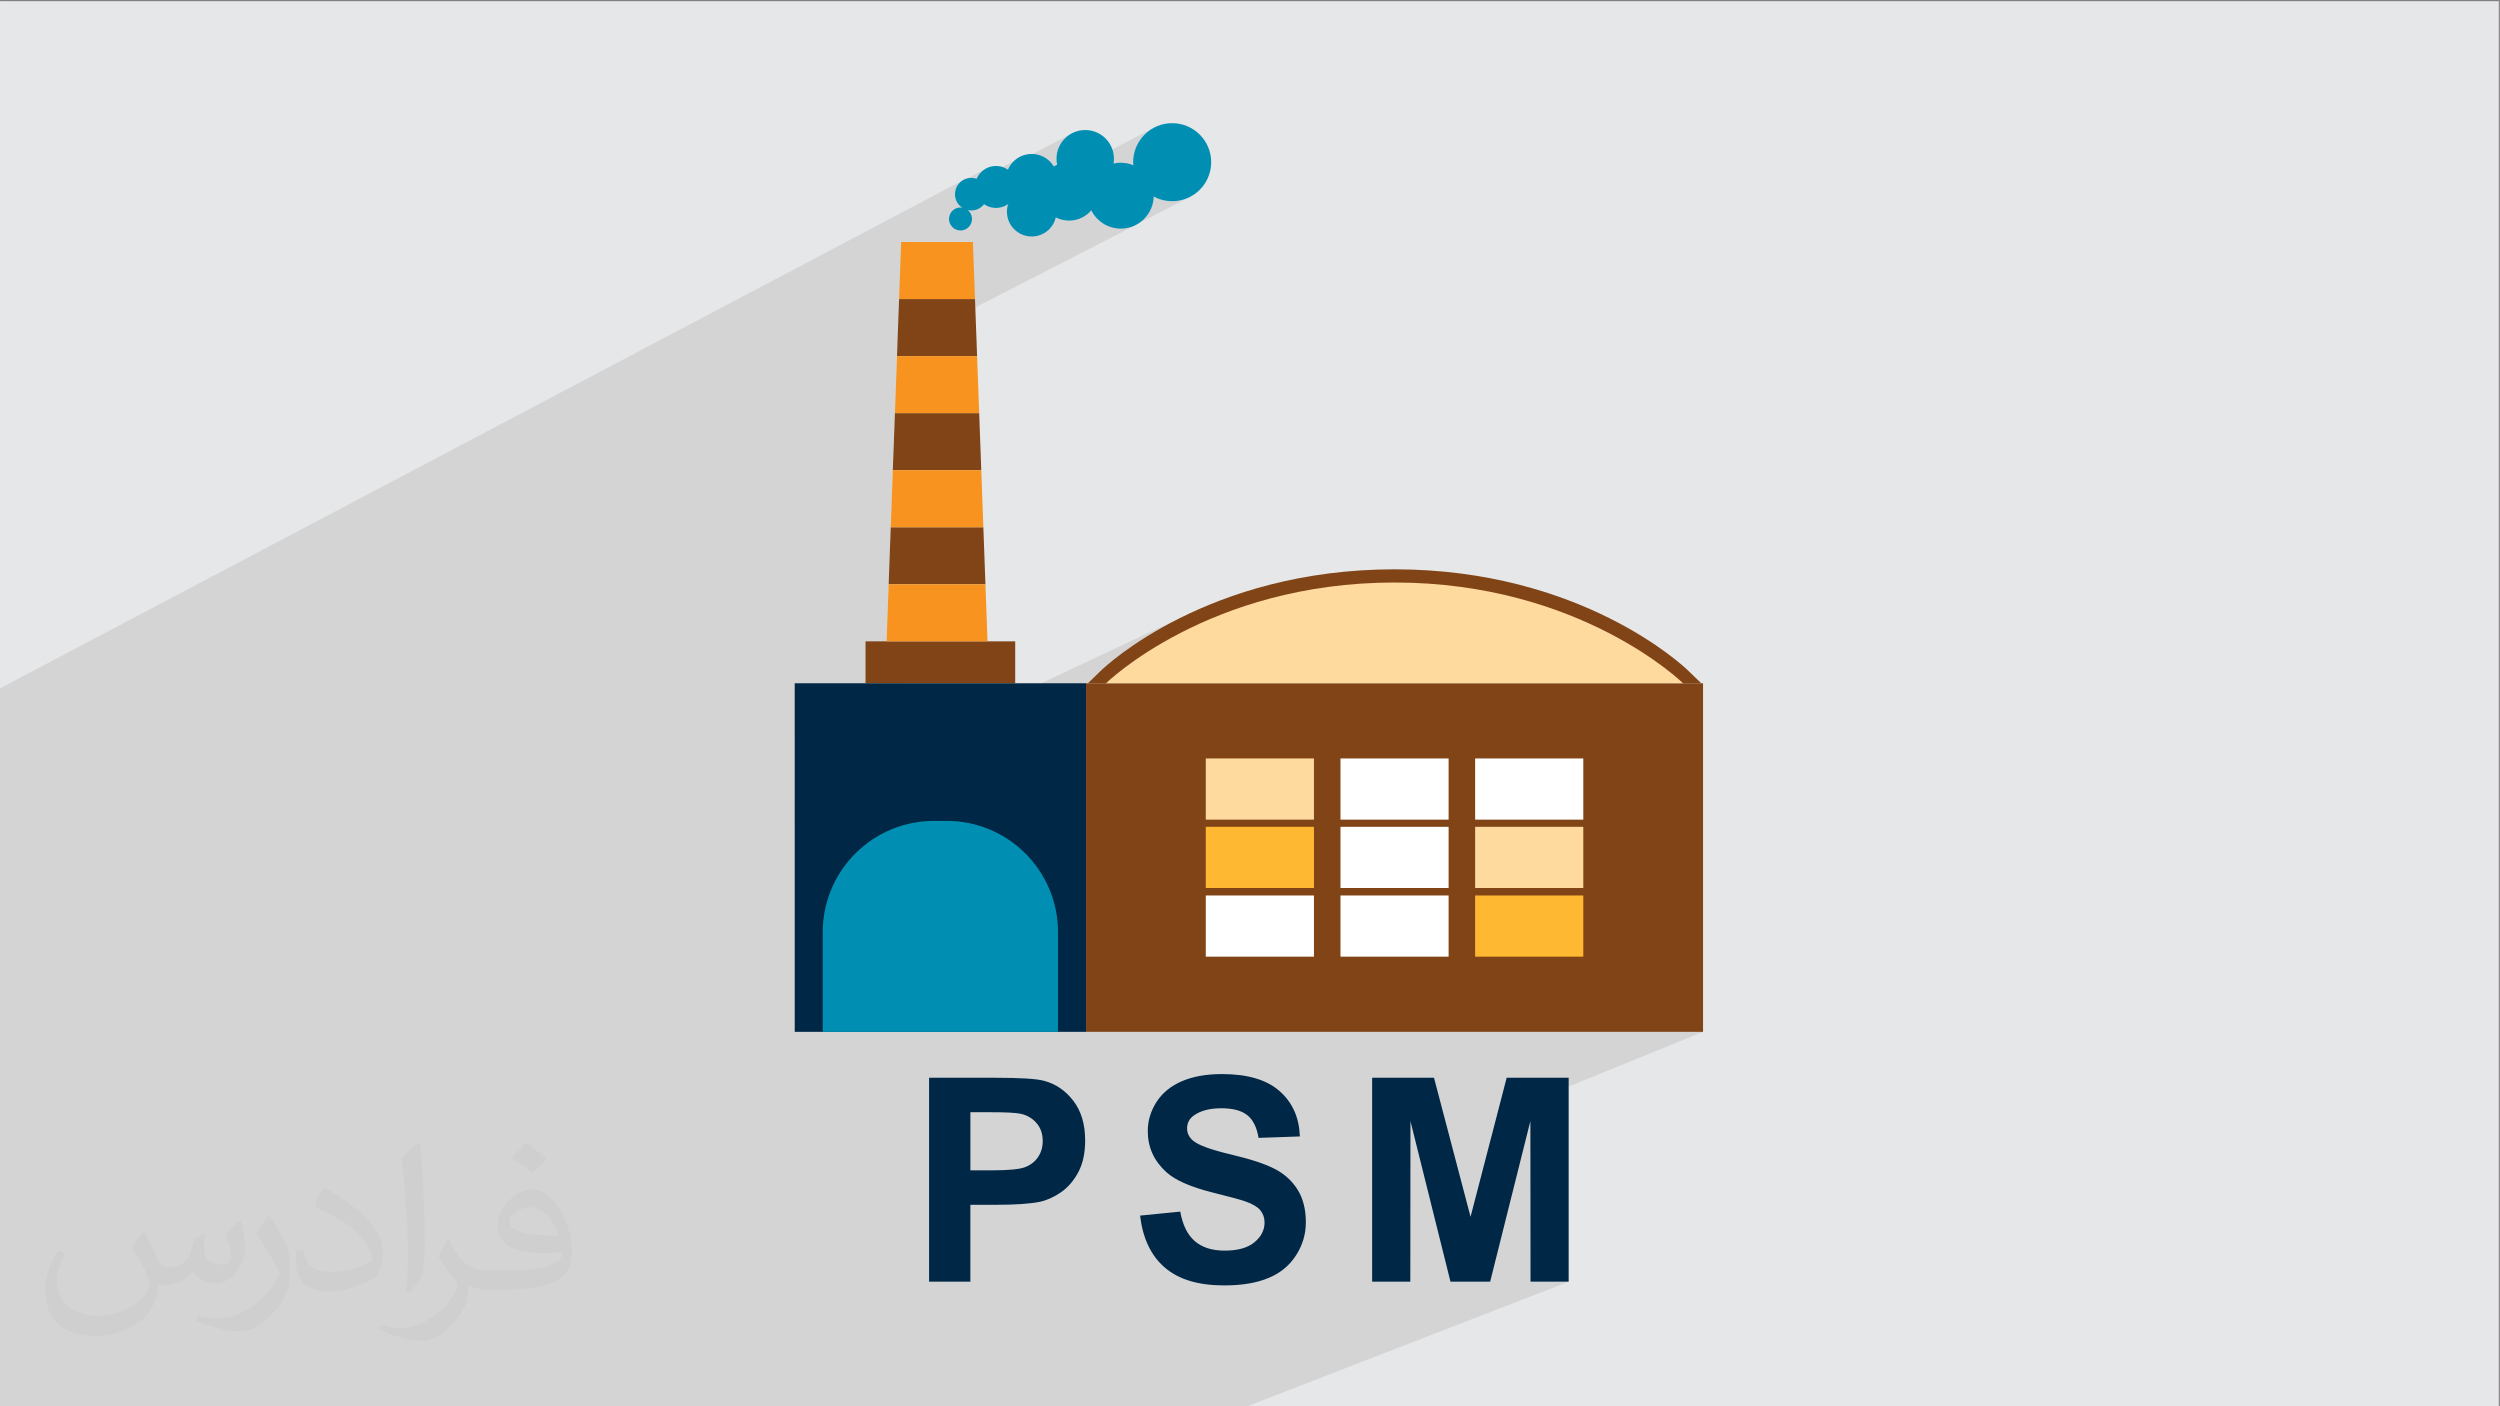 <?xml version="1.0" encoding="UTF-8"?>
<!DOCTYPE svg PUBLIC "-//W3C//DTD SVG 1.1//EN" "http://www.w3.org/Graphics/SVG/1.1/DTD/svg11.dtd">
<!-- Creator: CorelDRAW -->
<svg xmlns="http://www.w3.org/2000/svg" xml:space="preserve" width="3.703in" height="2.083in" version="1.1" style="shape-rendering:geometricPrecision; text-rendering:geometricPrecision; image-rendering:optimizeQuality; fill-rule:evenodd; clip-rule:evenodd"
viewBox="0 0 3703.33 2083.33"
 xmlns:xlink="http://www.w3.org/1999/xlink"
 xmlns:xodm="http://www.corel.com/coreldraw/odm/2003">
 <rect x="0" y="0" width="3703.33" height="2083.33" fill="#808080" stroke="none"/>
 <defs>
  <style type="text/css">
   <![CDATA[
    .str0 {stroke:#008FB3;stroke-width:3;stroke-miterlimit:2.613}
    .fil0 {fill:#E6E7E8}
    .fil8 {fill:#002745;fill-rule:nonzero}
    .fil9 {fill:#008FB3;fill-rule:nonzero}
    .fil3 {fill:#804416;fill-rule:nonzero}
    .fil7 {fill:#F7931E;fill-rule:nonzero}
    .fil4 {fill:#FFB832;fill-rule:nonzero}
    .fil6 {fill:#FFDA9E;fill-rule:nonzero}
    .fil5 {fill:white;fill-rule:nonzero}
    .fil2 {fill:#373435;fill-opacity:0.031}
    .fil1 {fill:#373435;fill-opacity:0.102}
   ]]>
  </style>
 </defs>
 <g id="Layer_x0020_1">
  <polygon class="fil0" points="-1.67,1.74 3701.66,1.74 3701.66,2084.93 -1.67,2084.93 "/>
  <polygon class="fil1" points="1155.7,2084.93 1054.91,2084.93 1041.78,2084.93 998.57,2084.93 985.45,2084.93 953.5,2084.93 926.23,2084.93 901.13,2084.93 858.35,2084.93 813.65,2084.93 734.93,2084.93 722.89,2084.93 674.32,2084.93 610.02,2084.93 419.9,2084.93 323.64,2084.93 285.87,2084.93 254.25,2084.93 -1.67,2084.93 -1.67,2071.69 -1.67,2054.77 -1.67,1768.5 -1.67,1759.7 -1.67,1739.65 -1.67,1650.31 -1.67,1628.26 -1.67,1585.49 -1.67,1582.19 -1.67,1571.83 -1.67,1510.27 -1.67,1435.09 -1.67,1359.92 -1.67,1284.81 -1.67,1209.72 -1.67,1198.39 -1.67,1198.06 -1.67,1193.03 -1.67,1191.74 -1.67,1173.3 -1.67,1152.27 -1.67,1149.08 -1.67,1147.45 -1.67,1147.01 -1.67,1142.9 -1.67,1134.68 -1.67,1134.23 -1.67,1118.43 -1.67,1114.43 -1.67,1093.07 -1.67,1087.66 -1.67,1085.75 -1.67,1084.02 -1.67,1083.72 -1.67,1083.5 -1.67,1080.44 -1.67,1069.41 -1.67,1067.24 -1.67,1066.63 -1.67,1065.76 -1.67,1065.62 -1.67,1065.54 -1.67,1063.77 -1.67,1062.39 -1.67,1059.66 -1.67,1057.3 -1.67,1056.26 -1.67,1053.19 -1.67,1039.46 -1.67,1034.57 -1.67,1033.56 -1.67,1030.82 -1.67,1028.28 -1.67,1021.13 -1.67,1020.55 1429.35,265.47 1425.25,267.69 1423.28,269.32 1461.87,248.96 1457.96,251.21 1454.43,253.98 1451.35,257.23 1448.75,260.89 1446.7,264.92 1415.57,281.33 1415.1,282.84 1414.94,284.49 1512.22,233.24 1507.58,235.93 1503.41,239.25 1499.77,243.13 1498.83,244.48 1590.96,195.97 1583.74,199.89 1577.43,205.09 1572.24,211.39 1568.31,218.62 1565.83,226.61 1564.96,235.19 1564.98,236.33 1565.02,237.46 1565.09,238.57 1565.2,239.69 1565.33,240.79 1565.49,241.89 1565.67,242.97 1565.89,244.05 1561.23,246.49 1560.48,246.94 1559.75,247.42 1437.01,311.75 1437.44,311.78 1438.09,311.8 1438.74,311.81 1440.21,311.72 1457.73,302.55 1459.66,303.78 1461.68,304.87 1463.78,305.8 1465.97,306.59 1468.23,307.21 1470.55,307.67 1472.93,307.94 1475.37,308.04 1477.86,307.94 1480.3,307.65 1482.67,307.17 1484.57,306.63 1708.78,189.44 1704.02,192.33 1699.57,195.66 1695.46,199.39 1691.73,203.5 1688.41,207.95 1685.51,212.72 1683.07,217.77 1681.13,223.08 1679.7,228.62 1678.83,234.36 1678.53,240.27 1678.53,240.83 1678.54,241.39 1678.55,241.94 1678.57,242.5 1678.59,243.06 1678.62,243.61 1678.66,244.16 1678.7,244.71 1500.48,337.37 1502.32,339.6 1507.75,344.09 1513.98,347.47 1514.67,347.69 1563.96,322.12 1566.2,323.19 1568.51,324.12 1570.89,324.93 1573.33,325.59 1575.81,326.12 1578.36,326.5 1580.94,326.74 1583.57,326.81 1587.53,326.59 1616.49,311.61 1618.09,314.56 1619.88,317.38 1621.85,320.06 1624,322.61 1626.32,325 1628.79,327.22 1631.41,329.28 1633.03,330.39 1709,291.21 1712.11,292.76 1715.31,294.13 1718.62,295.31 1722.01,296.29 1725.48,297.06 1729.03,297.62 1732.65,297.96 1736.33,298.08 1742.24,297.78 1747.98,296.91 1753.52,295.48 1758.83,293.54 1763.89,291.1 1677.56,335.45 1678.9,334.97 1683.11,332.98 1329.17,514.78 1328.7,527.54 1325.62,612.05 1322.5,696.55 1319.43,781.07 1316.34,865.57 1313.25,950.09 1462.83,950.09 1177.18,1086.67 1177.18,1184.29 1761.47,909.02 1747.34,915.87 1734,922.74 1721.45,929.57 1709.7,936.31 1698.76,942.93 1688.62,949.35 1679.29,955.53 1670.78,961.43 1663.08,966.98 1656.2,972.14 1650.15,976.85 1644.93,981.07 1640.55,984.74 1637,987.81 1634.29,990.24 1632.42,991.96 1631.41,992.93 1611.41,1012.23 1177.18,1215.81 1177.18,1528.62 1218.72,1528.62 1567.27,1528.62 1608.76,1528.62 2522.82,1528.62 2217.27,1652.95 2209.12,1684.35 2266.98,1660.91 2267.2,1898.72 2323.74,1898.72 1843.45,2084.93 1788.72,2084.93 1730.85,2084.93 1673.94,2084.93 1616.35,2084.93 1561.62,2084.93 1469.07,2084.93 1399.65,2084.93 1258.23,2084.93 1220.13,2084.93 "/>
  <path class="fil2" d="M214.02 1826.24c7,11 12,21 16,32 3,7 5,19 21,19 4,0 11,-2 17,-5 7,-3 12,-9 14,-16l6 -21 15 -8 1 1c-2,8 -2,15 -2,21 0,18 15,24 27,24 7,0 13,-3 13,-10 0,-8 -4,-23 -8,-35 7,-7 14,-14 22,-20l1 1c4,15 6,30 6,40 0,10 -4,20 -8,27 -7,14 -20,25 -36,25 -12,0 -25,-6 -34,-17l-1 0c-9,11 -22,20 -43,20l-7 0c-1,14 -4,24 -9,33 -13,25 -50,42 -85.01,42 -49,0 -73.01,-28 -73.01,-66 0,-23 8,-45 19,-60l10 4c-7,14 -12,27 -12,40 0,35 29,52 62,52 31,0 68.01,-20 75.01,-42 -2,-25 -12,-36 -26,-59 4,-7 10,-15 17,-23l1 0 0 0 1 1 0 0 0 0 0 0 0 0 0.02 -0.01 -0.01 0.01zm565.05 -133.01c10,6 20,14 30,23 -6,8 -12,15 -21,21 -10,-8 -20,-15 -30,-22 7,-8 14,-15 20,-22l1 0 0 0zm5 96.01c-17,0 -30,11 -30,19 0,17 33,23 73.01,22 -5,-20 -22,-42 -43,-42l0 0 0 1 0 0 0 0 0 0 0 0 0 0 -0.01 0zm-37 93.01c22,0 41,-1 55,-4 16,-4 30,-12 30,-18 0,-2 0,-3 -1,-5 -9,1 -19,1 -29,1 -29,0 -52,-7 -61,-23 -2,-4 -4,-10 -4,-15 0,-16 7,-32 19,-42 10,-9 21,-14 32,-14 20,0 37,17 48,42 6,14 11,30 11,51 0,14 -4,25 -12,34 -16,16 -45,21 -90.01,21l-20 0 0 0 -5 0c-11,0 -19,-2 -25,-7l-1 0c0,3 0,5 0,7 0,10 -3,23 -10,33 -20,30 -42,43 -60,43 -19,0 -42,-7 -63,-17l4 -7c7,3 16,5 29,5 34,0 78.01,-33 84.01,-64 -1,-2 -4,-6 -7,-10 -10,-12 -16,-22 -22,-32 5,-10 10,-18 14,-25l2 0c14,29 27,46 57,46l4 0 0 0 21 0 0 0 0 0 0 0 0 0 0 0 0 0 0 0zm-146.01 31c2,-14 3,-29 3,-43l0 -21c0,-39 -5,-96.01 -9,-133.01 7,-8 17,-17 25,-23l2 1c5,47 7,101.01 7,151.01 0,13 -1,26 -2,35 -1,12 -7,21 -22,35l-3 -2 0 0 -1 0 0 0 0 0 0 0 0 0 0 0zm-151.02 -62.01c1,19 10,33 41,33 20,0 36,-5 55,-14 3,-1 5,-3 5,-5 0,-12 -9,-27 -24,-41 -14,-13 -34,-25 -52,-32 -6,-3 -8,-5 -8,-8 0,-5 7,-17 13,-24l2 0c20,11 43,27 60,44 16,16 25,33 25,51 0,13 -4,26 -11,38 -22,11 -47,20 -70.01,20 -29,0 -48,-14 -48,-45 0,-3 0,-9 1,-16l10 0 0 0 1 -1 0 0 0 0 0 0 0 0 0 0 0.01 0zm-52 -52l18 29c7,11 13,22 13,41l0 24c0,19 -12,40 -32,60 -16,14 -29,19 -42,19 -19,0 -40,-6 -65,-16l3 -7c8,2 17,4 28,4 36,0 72.01,-26 89.01,-58 2,-4 3,-7 3,-9 0,-4 -2,-8 -4,-11 -9,-17 -19,-33 -30,-47 6,-9 12,-18 18,-27l2 0 0 0 -1 -2 0 0 -0.01 0z"/>
  <g id="_3115857691456">
   <g>
    <polygon class="fil3" points="1608.76,1528.62 2522.82,1528.62 2522.82,1012.23 1608.76,1012.23 "/>
    <polygon class="fil4" points="1786.15,1315.52 1946.4,1315.52 1946.4,1224.87 1786.15,1224.87 "/>
    <polygon class="fil5" points="1985.7,1315.52 2145.89,1315.52 2145.89,1224.87 1985.7,1224.87 "/>
    <polygon class="fil6" points="2185.2,1315.52 2345.43,1315.52 2345.43,1224.87 2185.2,1224.87 "/>
    <polygon class="fil5" points="1786.15,1417.23 1946.4,1417.23 1946.4,1326.59 1786.15,1326.59 "/>
    <polygon class="fil5" points="1985.7,1417.23 2145.89,1417.23 2145.89,1326.59 1985.7,1326.59 "/>
    <polygon class="fil4" points="2185.2,1417.23 2345.43,1417.23 2345.43,1326.59 2185.2,1326.59 "/>
    <polygon class="fil6" points="1786.15,1214.25 1946.4,1214.25 1946.4,1123.61 1786.15,1123.61 "/>
    <polygon class="fil5" points="1985.7,1214.25 2145.89,1214.25 2145.89,1123.61 1985.7,1123.61 "/>
    <polygon class="fil5" points="2185.2,1214.25 2345.43,1214.25 2345.43,1123.61 2185.2,1123.61 "/>
    <polygon class="fil3" points="1282.1,1012.23 1503.84,1012.23 1503.84,950.11 1282.1,950.11 "/>
    <polygon class="fil3" points="1322.5,696.56 1453.55,696.56 1450.47,612.05 1325.62,612.05 "/>
    <polygon class="fil3" points="1316.34,865.57 1459.73,865.57 1456.64,781.07 1319.43,781.07 "/>
    <polygon class="fil3" points="1331.79,443.05 1328.71,527.54 1447.36,527.54 1444.27,443.05 "/>
    <polygon class="fil7" points="1441.19,358.53 1334.89,358.53 1331.79,443.05 1444.27,443.05 "/>
    <polygon class="fil7" points="1325.62,612.05 1450.47,612.05 1447.36,527.54 1328.71,527.54 "/>
    <polygon class="fil7" points="1319.43,781.07 1456.64,781.07 1453.55,696.56 1322.5,696.56 "/>
    <polygon class="fil7" points="1313.25,950.09 1462.83,950.09 1459.73,865.57 1316.34,865.57 "/>
    <polygon class="fil8" points="1177.18,1528.62 1608.76,1528.62 1608.76,1012.23 1177.18,1012.23 "/>
    <path class="fil9" d="M1218.7 1380.99c0,-91.06 73.81,-164.87 164.87,-164.87l18.83 0c91.04,0 164.87,73.81 164.87,164.87l0 147.63 -348.56 0 0 -147.63 -0.02 0z"/>
    <path class="fil3" d="M1611.41 1012.23l20 -19.3c6.3,-6.12 158.06,-149.52 434.39,-149.52 276.33,0 428.05,143.39 434.39,149.52l20 19.3 -908.8 0 0.02 0z"/>
    <path class="fil6" d="M1638.35 1012.23c0,0 151.93,-149.28 427.46,-149.28 275.51,0 427.44,149.28 427.44,149.28l-854.9 0z"/>
    <path class="fil9" d="M1439.85 324.38c0,9.41 -7.64,17.05 -17.04,17.05 -9.4,0 -17.04,-7.64 -17.04,-17.05 0,-9.4 7.64,-17.02 17.04,-17.02 9.4,0 17.04,7.61 17.04,17.02z"/>
    <path class="fil9" d="M1506.43 276.96c0,17.17 -13.91,31.09 -31.07,31.09 -17.17,0 -31.09,-13.93 -31.09,-31.09 0,-17.15 13.91,-31.07 31.09,-31.07 17.17,0 31.07,13.91 31.07,31.07z"/>
    <path class="fil9" d="M1462.85 287.7c0,13.31 -10.8,24.11 -24.11,24.11 -13.31,0 -24.12,-10.8 -24.12,-24.11 0,-13.33 10.8,-24.13 24.12,-24.13 13.31,0 24.11,10.8 24.11,24.13z"/>
    <path class="fil9" d="M1650.11 235.2c0,23.53 -19.06,42.58 -42.58,42.58 -23.49,0 -42.57,-19.06 -42.57,-42.58 0,-23.51 19.07,-42.57 42.57,-42.57 23.53,0 42.58,19.06 42.58,42.57z"/>
    <path class="fil9" d="M1794.16 240.27c0,31.93 -25.9,57.81 -57.83,57.81 -31.9,0 -57.8,-25.9 -57.8,-57.81 0,-31.91 25.9,-57.81 57.8,-57.81 31.94,0 57.83,25.9 57.83,57.81z"/>
    <path class="fil9" d="M1626.83 283.55c0,23.88 -19.37,43.26 -43.25,43.26 -23.9,0 -43.28,-19.38 -43.28,-43.26 0,-23.9 19.38,-43.28 43.28,-43.28 23.88,0 43.25,19.38 43.25,43.28z"/>
    <path class="fil9" d="M1709.02 289.88c0,26.94 -21.88,48.81 -48.83,48.81 -26.94,0 -48.8,-21.87 -48.8,-48.81 0,-26.93 21.86,-48.8 48.8,-48.8 26.94,0 48.83,21.87 48.83,48.8z"/>
    <path class="fil9" d="M1564.94 313.67c0,20.24 -16.43,36.69 -36.7,36.69 -20.24,0 -36.67,-16.44 -36.67,-36.69 0,-20.27 16.41,-36.7 36.67,-36.7 20.27,0 36.7,16.44 36.7,36.7z"/>
    <path class="fil9 str0" d="M1564.94 266.25c0,20.24 -16.43,36.7 -36.7,36.7 -20.24,0 -36.67,-16.45 -36.67,-36.7 0,-20.27 16.41,-36.69 36.67,-36.69 20.27,0 36.7,16.43 36.7,36.69z"/>
   </g>
   <path class="fil8" d="M1376.26 1898.72l0 -302.09 97.81 0c37.06,0 61.18,1.48 72.43,4.5 17.3,4.57 31.78,14.42 43.45,29.61 11.68,15.19 17.51,34.81 17.51,58.86 0,18.57 -3.37,34.11 -10.06,46.76 -6.75,12.66 -15.26,22.57 -25.59,29.81 -10.34,7.17 -20.89,11.96 -31.58,14.27 -14.55,2.89 -35.58,4.36 -63.15,4.36l-39.66 0 0 113.92 -61.18 0zm61.18 -251.04l0 86.07 33.26 0c23.98,0 39.94,-1.61 48.03,-4.78 8.09,-3.17 14.41,-8.09 18.98,-14.91 4.57,-6.75 6.89,-14.56 6.89,-23.56 0,-11.04 -3.24,-20.11 -9.63,-27.28 -6.47,-7.17 -14.56,-11.67 -24.48,-13.5 -7.24,-1.34 -21.8,-2.04 -43.74,-2.04l-29.32 0zm251.39 153.15l59.49 -5.91c3.59,19.9 10.76,34.46 21.66,43.81 10.9,9.35 25.6,14 44.09,14 19.56,0 34.32,-4.15 44.24,-12.44 9.92,-8.3 14.91,-18 14.91,-29.11 0,-7.17 -2.11,-13.22 -6.26,-18.28 -4.15,-4.99 -11.46,-9.35 -21.87,-13.01 -7.1,-2.53 -23.28,-6.89 -48.59,-13.22 -32.56,-8.15 -55.41,-18.14 -68.56,-30.03 -18.49,-16.67 -27.7,-36.98 -27.7,-60.97 0,-15.4 4.36,-29.88 13.01,-43.31 8.72,-13.43 21.24,-23.63 37.62,-30.66 16.39,-7.03 36.07,-10.54 59.28,-10.54 37.76,0 66.25,8.37 85.3,25.17 19.13,16.81 29.11,39.17 30.1,67.23l-61.18 2.11c-2.6,-15.61 -8.16,-26.8 -16.67,-33.61 -8.51,-6.82 -21.3,-10.26 -38.32,-10.26 -17.58,0 -31.37,3.66 -41.28,10.97 -6.4,4.71 -9.63,10.97 -9.63,18.84 0,7.18 3.02,13.29 9.07,18.35 7.67,6.54 26.3,13.29 55.9,20.32 29.61,6.96 51.48,14.28 65.61,21.73 14.2,7.52 25.31,17.72 33.33,30.73 8.02,13.01 12.02,29.04 12.02,48.1 0,17.3 -4.78,33.54 -14.42,48.66 -9.63,15.12 -23.2,26.37 -40.78,33.69 -17.58,7.39 -39.52,11.04 -65.75,11.04 -38.19,0 -67.51,-8.79 -87.97,-26.44 -20.46,-17.58 -32.63,-43.25 -36.64,-76.93zm343.79 97.89l0 -302.09 91.63 0 54.15 206.04 53.51 -206.04 91.84 0 0 302.09 -56.54 0 -0.21 -237.82 -59.56 237.82 -58.79 0 -59.28 -237.82 -0.21 237.82 -56.53 0z"/>
  </g>
 </g>
</svg>

